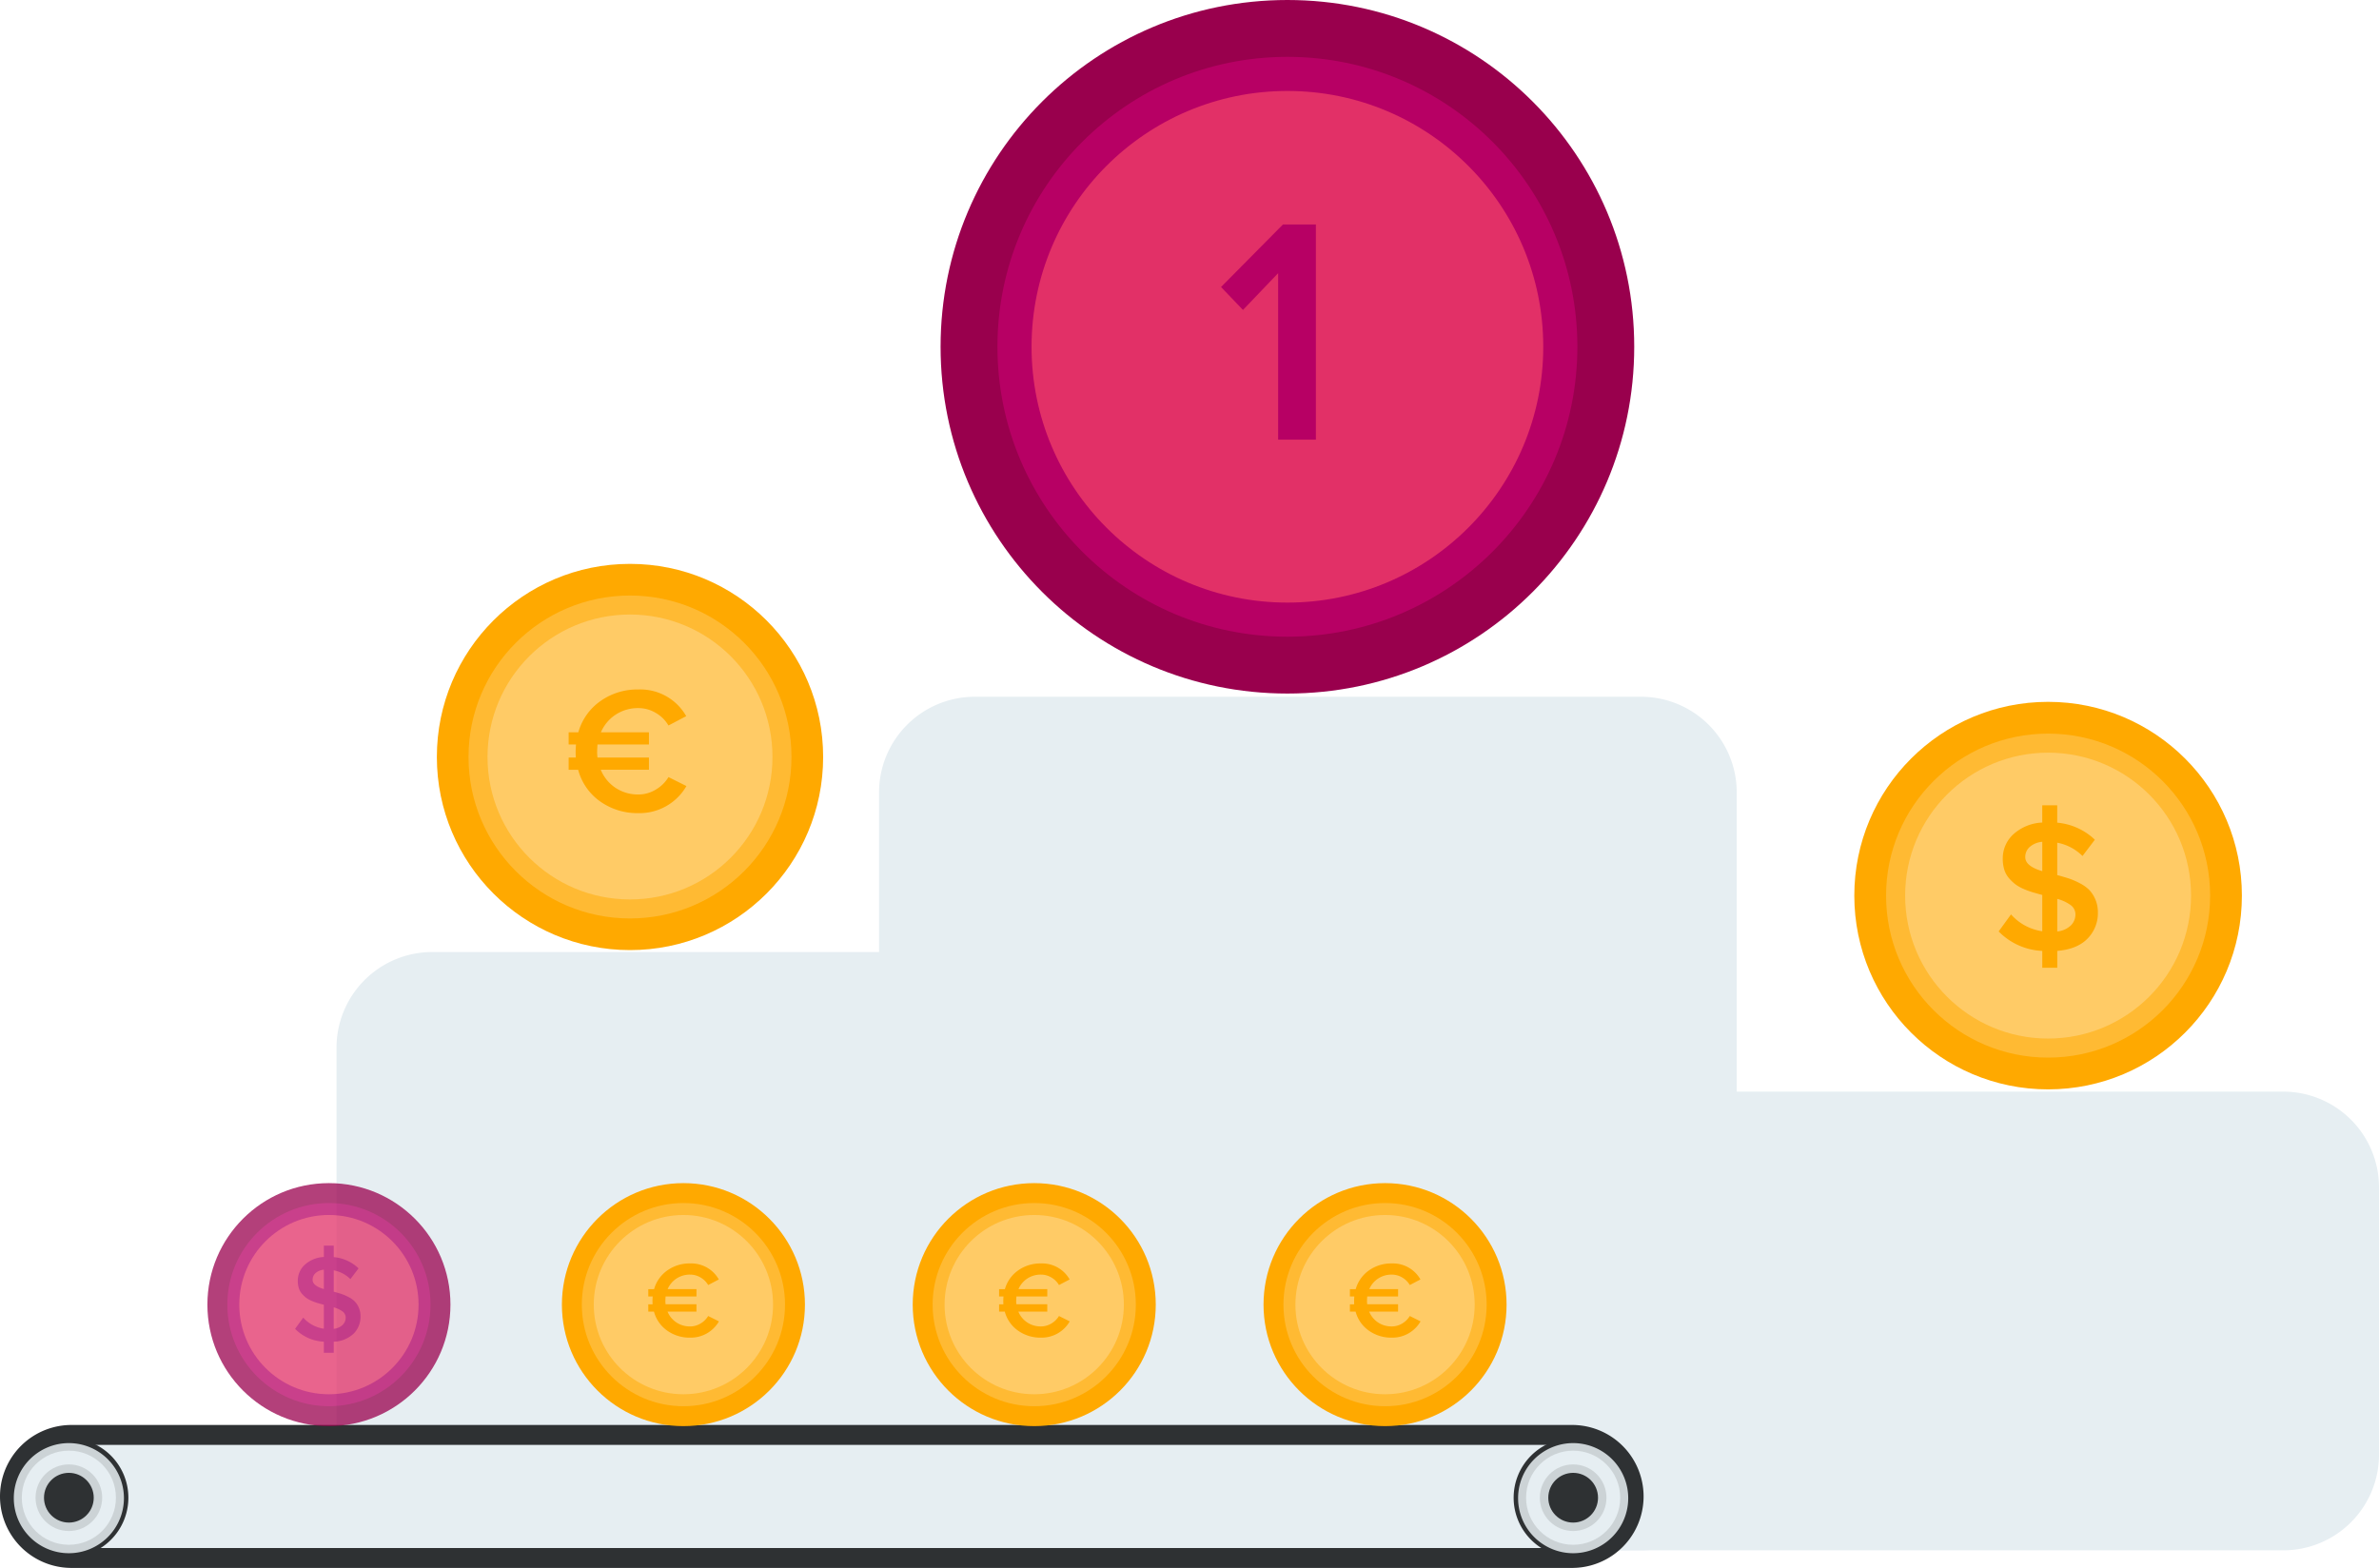 <svg xmlns="http://www.w3.org/2000/svg" width="597.348" height="393.752" viewBox="0 0 597.348 393.752">
  <g id="Groupe_583" data-name="Groupe 583" transform="translate(-98 -446.5)">
    <g id="Groupe_395" data-name="Groupe 395">
      <path id="Tracé_1237" data-name="Tracé 1237" d="M206.535,685.584H373.813a24.04,24.04,0,0,1,24.04,24.04h0v102.17a24.04,24.04,0,0,1-24.04,24.04H206.535a24.04,24.04,0,0,1-24.04-24.04h0V709.624a24.04,24.04,0,0,1,24.04-24.04Z" fill="#e6eef2"/>
      <path id="Tracé_1236" data-name="Tracé 1236" d="M342.762,621.477H510.04a24.04,24.04,0,0,1,24.04,24.04h0V811.794a24.04,24.04,0,0,1-24.04,24.04H342.762a24.04,24.04,0,0,1-24.04-24.04V645.517a24.04,24.04,0,0,1,24.04-24.04Z" fill="#e6eef2"/>
      <path id="Tracé_1235" data-name="Tracé 1235" d="M504.03,720.642H671.308a24.04,24.04,0,0,1,24.04,24.04h0v67.112a24.04,24.04,0,0,1-24.04,24.04H504.03a24.04,24.04,0,0,1-24.04-24.04h0V744.682a24.04,24.04,0,0,1,24.04-24.04Z" fill="#e6eef2"/>
    </g>
    <g id="Groupe_406" data-name="Groupe 406">
      <circle id="Ellipse_294" data-name="Ellipse 294" cx="87.085" cy="87.085" r="87.085" transform="translate(334.173 446.5)" fill="#99004d"/>
      <circle id="Ellipse_295" data-name="Ellipse 295" cx="72.809" cy="72.809" r="72.809" transform="translate(348.449 460.776)" fill="#b70064"/>
      <circle id="Ellipse_296" data-name="Ellipse 296" cx="64.243" cy="64.243" r="64.243" transform="translate(357.015 469.342)" fill="#e23067"/>
      <g id="_1" data-name=" 1">
        <g id="Groupe_636" data-name="Groupe 636">
          <path id="Tracé_1907" data-name="Tracé 1907" d="M428.406,556.9h-9.477V515.1l-8.829,9.234-5.508-5.752,15.552-15.713h8.262Z" fill="#b70064"/>
        </g>
      </g>
    </g>
    <g id="Groupe_405" data-name="Groupe 405">
      <g id="Groupe_582" data-name="Groupe 582">
        <circle id="Ellipse_294-2" data-name="Ellipse 294-2" cx="48.496" cy="48.496" r="48.496" transform="translate(207.692 588.105)" fill="#ffa900"/>
        <circle id="Ellipse_295-2" data-name="Ellipse 295-2" cx="40.546" cy="40.546" r="40.546" transform="translate(215.642 596.055)" fill="#ffba33"/>
        <circle id="Ellipse_296-2" data-name="Ellipse 296-2" cx="35.775" cy="35.775" r="35.775" transform="translate(220.412 600.826)" fill="#ffcb66"/>
        <g id="_" data-name=" ">
          <g id="Groupe_637" data-name="Groupe 637">
            <path id="Tracé_1908" data-name="Tracé 1908" d="M258.289,650.7a16.073,16.073,0,0,1-9.607-2.947,14.154,14.154,0,0,1-5.513-7.942h-2.385V636.75h1.8c-.03-.33-.045-.854-.045-1.575,0-.36.029-.929.09-1.71h-1.845v-3.06h2.43a14.3,14.3,0,0,1,5.535-7.83,15.987,15.987,0,0,1,9.54-2.925,13.231,13.231,0,0,1,12.015,6.7l-4.455,2.34a8.758,8.758,0,0,0-3.172-3.15,8.455,8.455,0,0,0-4.388-1.215,10.122,10.122,0,0,0-5.692,1.643,9.932,9.932,0,0,0-3.713,4.432h12.06v3.06H248.029q-.09,1.171-.09,1.71a9.764,9.764,0,0,0,.09,1.575h12.915v3.061h-12.1a9.991,9.991,0,0,0,3.713,4.544,10.094,10.094,0,0,0,5.737,1.666,8.332,8.332,0,0,0,4.388-1.239,9.053,9.053,0,0,0,3.172-3.127l4.5,2.25A13.556,13.556,0,0,1,258.289,650.7Z" fill="#ffa900"/>
          </g>
        </g>
      </g>
    </g>
    <g id="Groupe_404" data-name="Groupe 404">
      <circle id="Ellipse_294-3" data-name="Ellipse 294-3" cx="48.66" cy="48.66" r="48.66" transform="translate(563.601 622.754)" fill="#ffa900"/>
      <circle id="Ellipse_295-3" data-name="Ellipse 295-3" cx="40.683" cy="40.683" r="40.683" transform="translate(571.578 630.731)" fill="#ffba33"/>
      <circle id="Ellipse_296-3" data-name="Ellipse 296-3" cx="35.897" cy="35.897" r="35.897" transform="translate(576.364 635.517)" fill="#ffcb66"/>
      <g id="_2" data-name=" 2">
        <g id="Groupe_638" data-name="Groupe 638">
          <path id="Tracé_1909" data-name="Tracé 1909" d="M610.8,689.53V685.3a16.282,16.282,0,0,1-10.951-4.888l3.1-4.277a12.915,12.915,0,0,0,7.849,4.23v-9.118q-1.41-.375-2.444-.682a19.932,19.932,0,0,1-2.279-.845,9.668,9.668,0,0,1-2.092-1.2,10.583,10.583,0,0,1-1.6-1.551,6,6,0,0,1-1.128-2.091,9.006,9.006,0,0,1-.376-2.7,8.185,8.185,0,0,1,2.7-6.2,11.592,11.592,0,0,1,7.214-2.914v-4.324h3.76V653.1a15.634,15.634,0,0,1,9.447,4.277l-3.1,4.089a12.124,12.124,0,0,0-6.345-3.337v8.131q1.738.471,2.961.87a17.917,17.917,0,0,1,2.7,1.175A9.317,9.317,0,0,1,622.6,670a7.828,7.828,0,0,1,1.527,2.373,8.147,8.147,0,0,1,.635,3.29,9.058,9.058,0,0,1-2.585,6.533q-2.584,2.679-7.614,3.1v4.23Zm-4.277-27.777q0,2.256,4.277,3.525V657.9a5.535,5.535,0,0,0-3.125,1.269A3.329,3.329,0,0,0,606.527,661.753Zm12.6,14.429a2.874,2.874,0,0,0-1.175-2.373,10.324,10.324,0,0,0-3.384-1.575v8.178a5.653,5.653,0,0,0,3.431-1.527A3.842,3.842,0,0,0,619.123,676.182Z" fill="#ffa900"/>
        </g>
      </g>
    </g>
    <g id="Groupe_534" data-name="Groupe 534">
      <g id="Groupe_639" data-name="Groupe 639">
        <path id="Rectangle_842" data-name="Rectangle 842" d="M115.95,806.852H492.742a15.45,15.45,0,0,1,15.45,15.45h0a15.45,15.45,0,0,1-15.45,15.45H115.95A15.45,15.45,0,0,1,100.5,822.3h0A15.45,15.45,0,0,1,115.95,806.852Z" fill="#e6eef2"/>
        <path id="Tracé_1910" data-name="Tracé 1910" d="M492.742,840.252H115.95a17.95,17.95,0,0,1,0-35.9H492.742a17.95,17.95,0,0,1,0,35.9Zm-376.792-30.9a12.95,12.95,0,0,0,0,25.9H492.742a12.95,12.95,0,0,0,0-25.9Z" fill="#2e3133"/>
      </g>
      <circle id="Ellipse_241" data-name="Ellipse 241" cx="14.384" cy="14.384" r="14.384" transform="translate(100.908 808.237)" fill="#ccd3d6"/>
      <circle id="Ellipse_276" data-name="Ellipse 276" cx="14.384" cy="14.384" r="14.384" transform="translate(478.623 808.237)" fill="#ccd3d6"/>
      <circle id="Ellipse_242" data-name="Ellipse 242" cx="11.819" cy="11.819" r="11.819" transform="translate(103.472 810.801)" fill="#e6eef2"/>
      <circle id="Ellipse_277" data-name="Ellipse 277" cx="11.819" cy="11.819" r="11.819" transform="translate(481.187 810.801)" fill="#e6eef2"/>
      <circle id="Ellipse_243" data-name="Ellipse 243" cx="8.363" cy="8.363" r="8.363" transform="translate(106.929 814.258)" fill="#ccd3d6"/>
      <circle id="Ellipse_278" data-name="Ellipse 278" cx="8.363" cy="8.363" r="8.363" transform="translate(484.644 814.258)" fill="#ccd3d6"/>
      <circle id="Ellipse_244" data-name="Ellipse 244" cx="6.244" cy="6.244" r="6.244" transform="translate(109.048 816.376)" fill="#2e3133"/>
      <circle id="Ellipse_279" data-name="Ellipse 279" cx="6.244" cy="6.244" r="6.244" transform="translate(486.763 816.376)" fill="#2e3133"/>
      <path id="Tracé_477" data-name="Tracé 477" d="M115.292,837.562a14.942,14.942,0,1,1,14.941-14.943h0A14.942,14.942,0,0,1,115.292,837.562Zm0-28.656a13.826,13.826,0,1,0,13.826,13.826A13.826,13.826,0,0,0,115.292,808.906Z" fill="#2e3133"/>
      <path id="Tracé_565" data-name="Tracé 565" d="M493.007,837.562a14.942,14.942,0,1,1,14.941-14.943h0A14.942,14.942,0,0,1,493.007,837.562Zm0-28.656a13.826,13.826,0,1,0,13.826,13.826A13.826,13.826,0,0,0,493.007,808.906Z" fill="#2e3133"/>
      <g id="Groupe_186" data-name="Groupe 186">
        <circle id="Ellipse_294-4" data-name="Ellipse 294-4" cx="30.513" cy="30.513" r="30.513" transform="translate(239.088 743.618)" fill="#ffa900"/>
        <circle id="Ellipse_295-4" data-name="Ellipse 295-4" cx="25.511" cy="25.511" r="25.511" transform="translate(244.09 748.62)" fill="#ffba33"/>
        <circle id="Ellipse_296-4" data-name="Ellipse 296-4" cx="22.509" cy="22.509" r="22.509" transform="translate(247.091 751.621)" fill="#ffcb66"/>
        <g id="_3" data-name=" 3">
          <g id="Groupe_640" data-name="Groupe 640">
            <path id="Tracé_1911" data-name="Tracé 1911" d="M271.281,782.42a9.644,9.644,0,0,1-5.764-1.769,8.489,8.489,0,0,1-3.308-4.765h-1.431V774.05h1.08q-.027-.3-.027-.946,0-.323.054-1.025h-1.107v-1.836h1.458a8.58,8.58,0,0,1,3.321-4.7,9.592,9.592,0,0,1,5.724-1.755,7.937,7.937,0,0,1,7.209,4.023l-2.673,1.4a5.257,5.257,0,0,0-1.9-1.89,5.076,5.076,0,0,0-2.633-.729,6.081,6.081,0,0,0-3.415.985,5.962,5.962,0,0,0-2.228,2.66h7.236v1.836h-7.749q-.054.7-.054,1.025a5.87,5.87,0,0,0,.054.946h7.749v1.836h-7.263a5.989,5.989,0,0,0,2.228,2.726,6.053,6.053,0,0,0,3.442,1,5.006,5.006,0,0,0,2.633-.742,5.439,5.439,0,0,0,1.9-1.876l2.7,1.35A8.134,8.134,0,0,1,271.281,782.42Z" fill="#ffa900"/>
          </g>
        </g>
      </g>
      <g id="Groupe_189" data-name="Groupe 189" opacity="0.748">
        <circle id="Ellipse_294-5" data-name="Ellipse 294-5" cx="30.513" cy="30.513" r="30.513" transform="translate(150.078 743.618)" fill="#99004d"/>
        <circle id="Ellipse_295-5" data-name="Ellipse 295-5" cx="25.511" cy="25.511" r="25.511" transform="translate(155.08 748.62)" fill="#b70064"/>
        <circle id="Ellipse_296-5" data-name="Ellipse 296-5" cx="22.509" cy="22.509" r="22.509" transform="translate(158.081 751.621)" fill="#e23067"/>
        <g id="_4" data-name=" 4">
          <g id="Groupe_641" data-name="Groupe 641">
            <path id="Tracé_1912" data-name="Tracé 1912" d="M179.314,786.224v-2.79a10.741,10.741,0,0,1-7.223-3.224l2.046-2.821a8.522,8.522,0,0,0,5.177,2.79v-6.014q-.93-.247-1.612-.449a13.074,13.074,0,0,1-1.5-.559,6.36,6.36,0,0,1-1.38-.79,6.939,6.939,0,0,1-1.054-1.023,3.94,3.94,0,0,1-.744-1.379,5.924,5.924,0,0,1-.248-1.783,5.4,5.4,0,0,1,1.783-4.092,7.644,7.644,0,0,1,4.758-1.922v-2.852h2.48V762.2a10.307,10.307,0,0,1,6.231,2.822l-2.046,2.7a8,8,0,0,0-4.185-2.2v5.363q1.147.31,1.953.573a11.922,11.922,0,0,1,1.783.776,6.11,6.11,0,0,1,1.565,1.116,5.185,5.185,0,0,1,1.008,1.565,5.384,5.384,0,0,1,.418,2.17,5.973,5.973,0,0,1-1.705,4.309,7.6,7.6,0,0,1-5.022,2.046v2.79ZM176.493,767.9q0,1.489,2.821,2.325v-4.867a3.659,3.659,0,0,0-2.062.837A2.2,2.2,0,0,0,176.493,767.9Zm8.308,9.517a1.9,1.9,0,0,0-.775-1.566,6.823,6.823,0,0,0-2.232-1.038v5.394a3.731,3.731,0,0,0,2.263-1.008A2.531,2.531,0,0,0,184.8,777.42Z" fill="#b70064"/>
          </g>
        </g>
      </g>
      <g id="Groupe_187" data-name="Groupe 187">
        <circle id="Ellipse_294-6" data-name="Ellipse 294-6" cx="30.513" cy="30.513" r="30.513" transform="translate(327.175 743.618)" fill="#ffa900"/>
        <circle id="Ellipse_295-6" data-name="Ellipse 295-6" cx="25.511" cy="25.511" r="25.511" transform="translate(332.177 748.62)" fill="#ffba33"/>
        <circle id="Ellipse_296-6" data-name="Ellipse 296-6" cx="22.509" cy="22.509" r="22.509" transform="translate(335.178 751.621)" fill="#ffcb66"/>
        <g id="_5" data-name=" 5">
          <g id="Groupe_642" data-name="Groupe 642">
            <path id="Tracé_1913" data-name="Tracé 1913" d="M359.368,782.42a9.642,9.642,0,0,1-5.764-1.769,8.489,8.489,0,0,1-3.308-4.765h-1.431V774.05h1.08q-.027-.3-.027-.946,0-.323.054-1.025h-1.107v-1.836h1.458a8.579,8.579,0,0,1,3.321-4.7,9.592,9.592,0,0,1,5.724-1.755,7.937,7.937,0,0,1,7.209,4.023l-2.673,1.4a5.252,5.252,0,0,0-1.9-1.89,5.07,5.07,0,0,0-2.632-.729,6.081,6.081,0,0,0-3.415.985,5.962,5.962,0,0,0-2.228,2.66h7.236v1.836h-7.749q-.054.7-.054,1.025a5.869,5.869,0,0,0,.054.946h7.749v1.836H353.7a5.989,5.989,0,0,0,2.228,2.726,6.053,6.053,0,0,0,3.442,1,5,5,0,0,0,2.632-.742,5.433,5.433,0,0,0,1.9-1.876l2.7,1.35A8.134,8.134,0,0,1,359.368,782.42Z" fill="#ffa900"/>
          </g>
        </g>
      </g>
      <g id="Groupe_188" data-name="Groupe 188">
        <circle id="Ellipse_294-7" data-name="Ellipse 294-7" cx="30.513" cy="30.513" r="30.513" transform="translate(415.262 743.618)" fill="#ffa900"/>
        <circle id="Ellipse_295-7" data-name="Ellipse 295-7" cx="25.511" cy="25.511" r="25.511" transform="translate(420.264 748.62)" fill="#ffba33"/>
        <circle id="Ellipse_296-7" data-name="Ellipse 296-7" cx="22.509" cy="22.509" r="22.509" transform="translate(423.265 751.621)" fill="#ffcb66"/>
        <g id="_6" data-name=" 6">
          <g id="Groupe_643" data-name="Groupe 643">
            <path id="Tracé_1914" data-name="Tracé 1914" d="M447.455,782.42a9.647,9.647,0,0,1-5.765-1.769,8.487,8.487,0,0,1-3.307-4.765h-1.431V774.05h1.08q-.027-.3-.027-.946,0-.323.054-1.025h-1.107v-1.836h1.458a8.579,8.579,0,0,1,3.321-4.7,9.593,9.593,0,0,1,5.724-1.755,7.937,7.937,0,0,1,7.209,4.023l-2.673,1.4a5.252,5.252,0,0,0-1.9-1.89,5.07,5.07,0,0,0-2.632-.729,6.081,6.081,0,0,0-3.415.985,5.962,5.962,0,0,0-2.228,2.66h7.236v1.836H441.3q-.054.7-.054,1.025a5.869,5.869,0,0,0,.054.946h7.749v1.836h-7.263a5.989,5.989,0,0,0,2.228,2.726,6.053,6.053,0,0,0,3.442,1,5,5,0,0,0,2.632-.742,5.434,5.434,0,0,0,1.9-1.876l2.7,1.35A8.134,8.134,0,0,1,447.455,782.42Z" fill="#ffa900"/>
          </g>
        </g>
      </g>
    </g>
  </g>
</svg>
